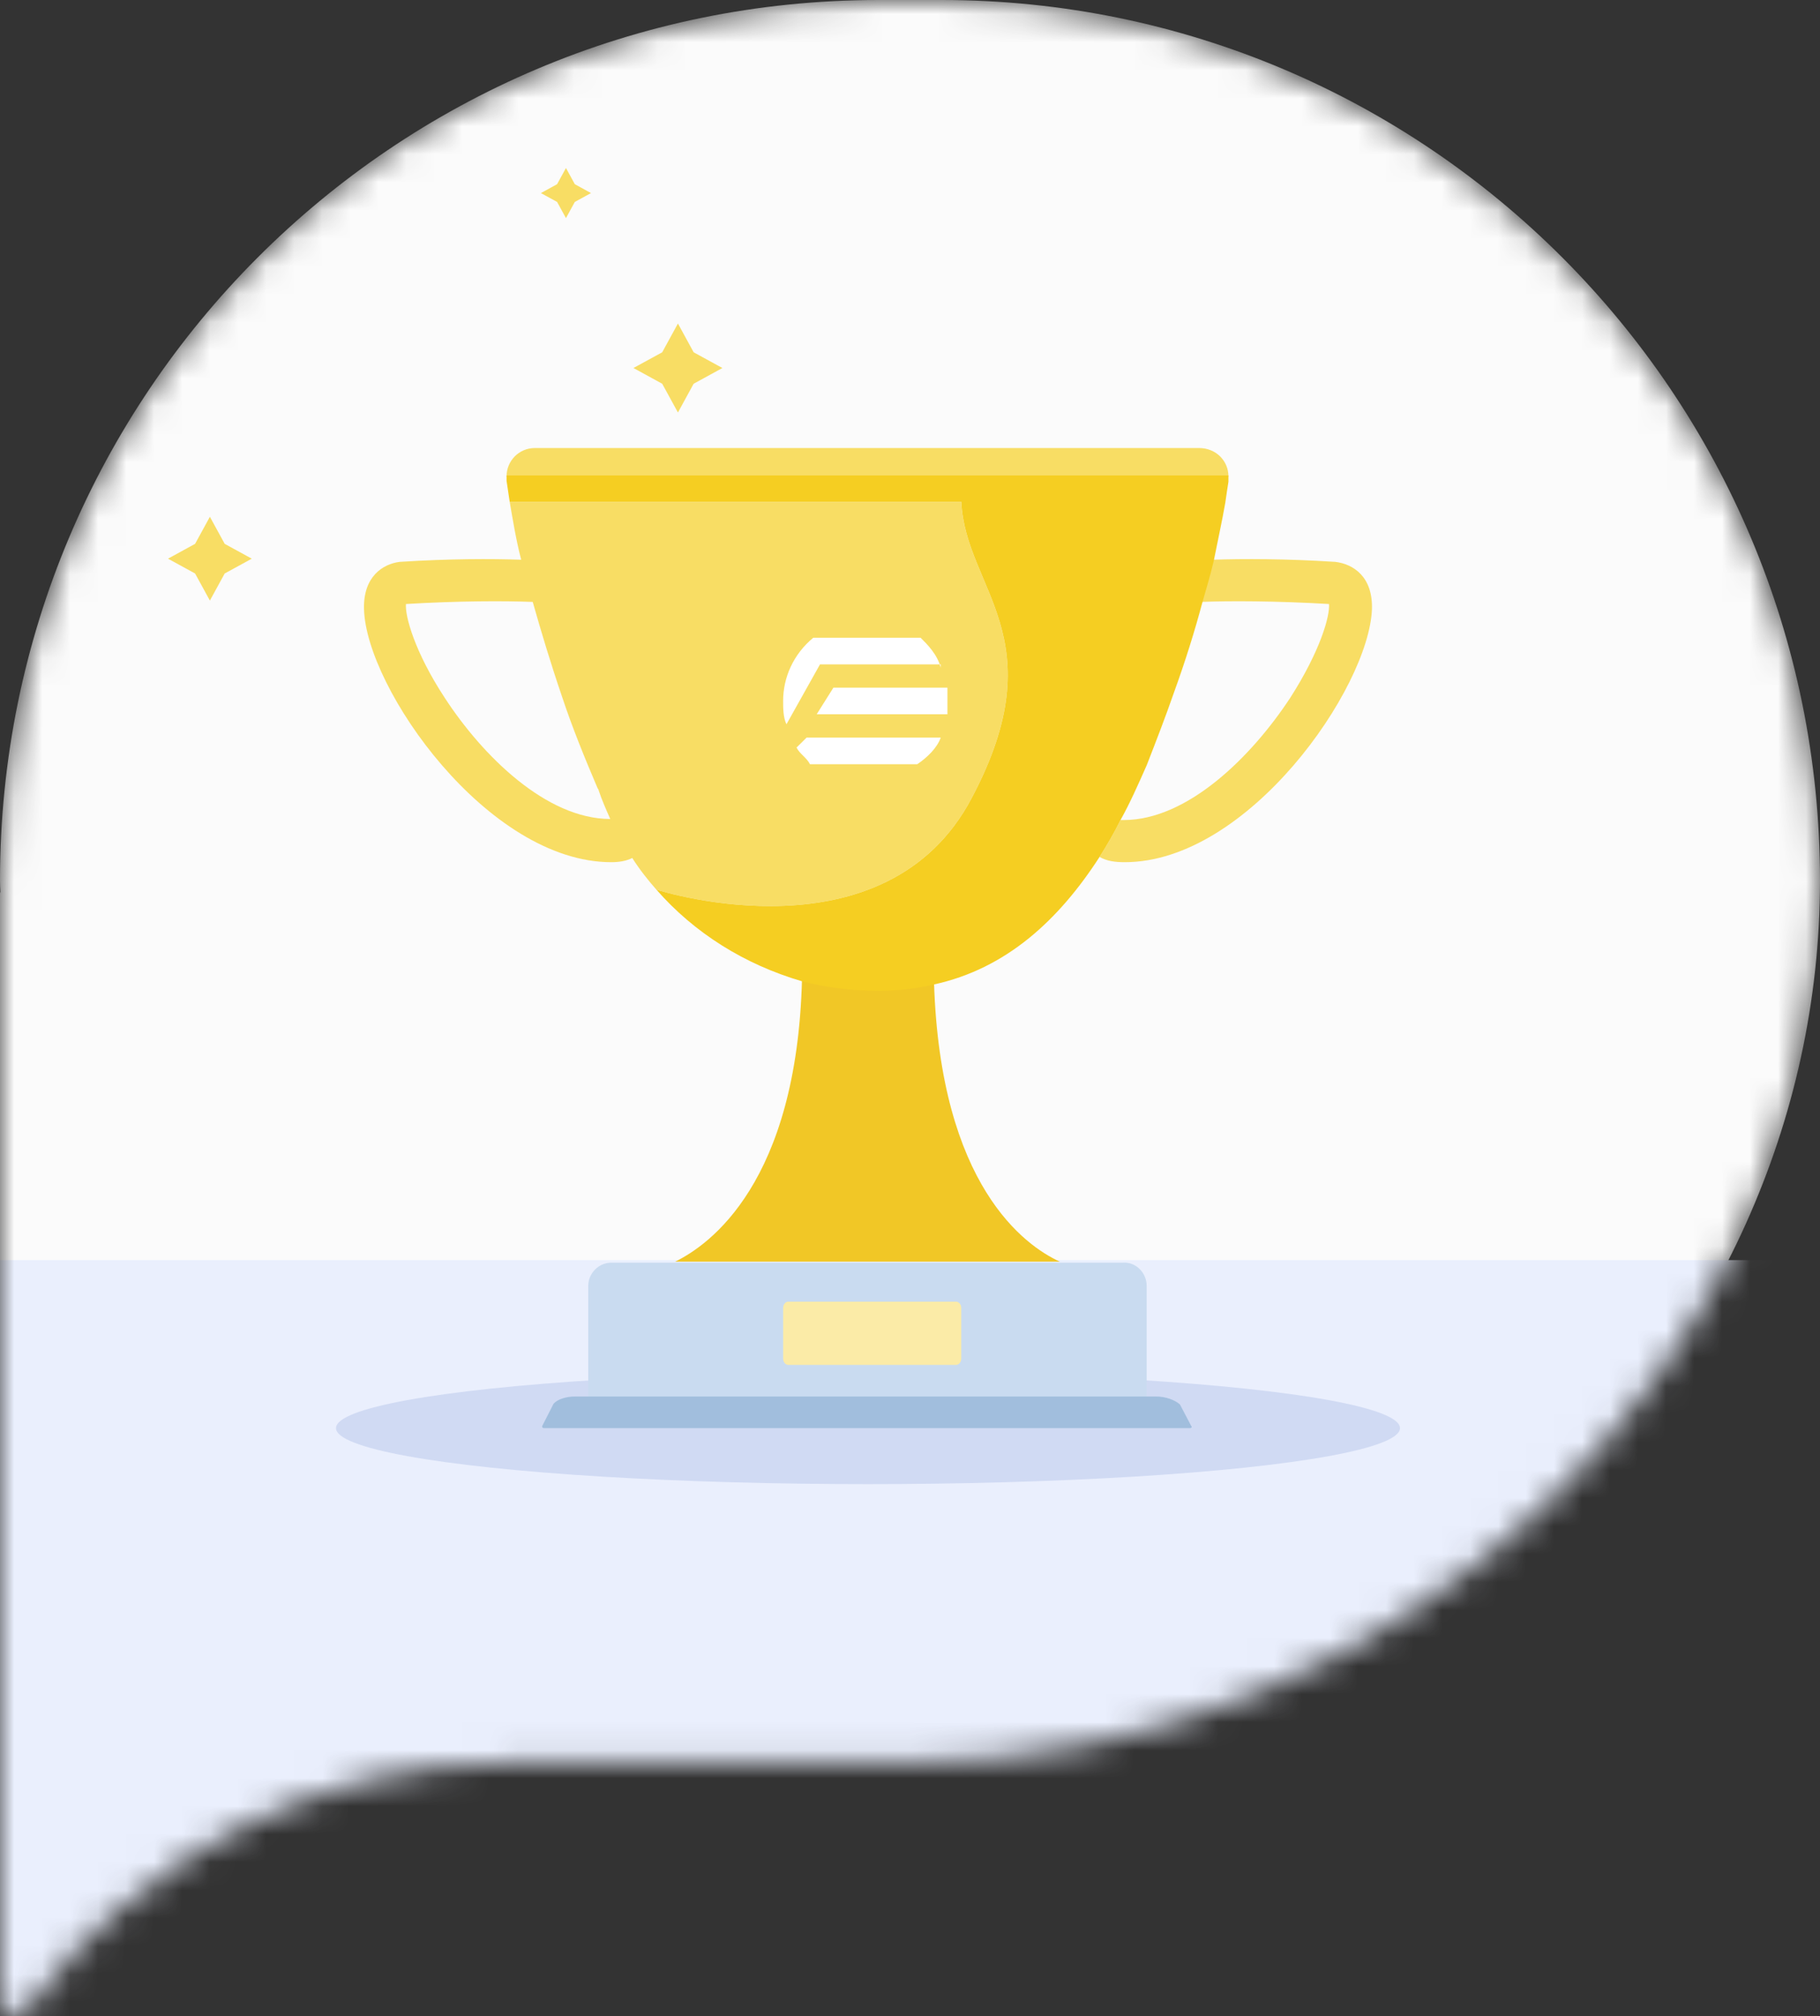 <?xml version="1.0" encoding="UTF-8"?> <svg xmlns="http://www.w3.org/2000/svg" width="65" height="72" viewBox="0 0 65 72" fill="none"><rect x="0" y="0" width="65" height="72" fill="#333333" stroke="none"/><mask id="mask0_835_6712" style="mask-type:alpha" maskUnits="userSpaceOnUse" x="0" y="0" width="65" height="72"><path d="M33.631 0H31.376C14.049 0 0 14.076 0 31.437C0 31.571 0.006 31.712 0.013 31.846C0.013 31.866 0 31.878 0 31.898V71.47C0 71.989 0.658 72.194 0.958 71.778C4.862 66.426 11.181 62.944 18.304 62.944H32.212C32.302 62.944 32.5 62.944 32.5 62.944C49.827 62.944 65 48.803 65 31.443C65 14.083 50.957 0 33.631 0Z" fill="#F4F6FC"></path></mask><g mask="url(#mask0_835_6712)"><path d="M33.631 0H31.376C14.049 0 0 14.076 0 31.437C0 31.571 0.006 31.712 0.013 31.846C0.013 31.866 0 31.878 0 31.898V71.47C0 71.989 0.658 72.194 0.958 71.778C4.862 66.426 11.181 62.944 18.304 62.944H32.212C32.302 62.944 32.5 62.944 32.5 62.944C49.827 62.944 65 48.803 65 31.443C65 14.083 50.957 0 33.631 0Z" fill="#FBFBFB"></path><rect y="45" width="64" height="57" fill="#EAEFFD"></rect><ellipse cx="19" cy="2" rx="19" ry="2" transform="matrix(-1 0 0 1 50 49)" fill="#D0DAF3"></ellipse><path d="M37.848 45.054H24.115C25.35 44.452 28.456 42.231 28.643 34.968C29.504 35.194 30.439 35.306 31.375 35.306C32.086 35.306 32.759 35.231 33.358 35.081C33.582 42.344 36.613 44.489 37.848 45.054Z" fill="#F1C726"></path><path d="M47.689 20.065C45.93 19.952 44.396 19.952 43.311 19.989C43.199 20.479 43.049 20.968 42.899 21.495C43.872 21.457 45.556 21.457 47.464 21.57C47.502 21.984 47.165 23.226 46.08 24.919C44.695 27.027 42.413 29.285 40.13 29.285C40.093 29.285 40.055 29.285 40.018 29.285C39.793 29.737 39.532 30.188 39.27 30.602C39.532 30.753 39.831 30.79 40.168 30.79C44.583 30.79 48.886 24.581 48.998 21.758C49.036 20.591 48.325 20.14 47.689 20.065Z" fill="#F8DD64"></path><path d="M34.33 17.919H18.352C18.315 17.919 18.277 17.919 18.203 17.919C18.315 18.559 18.427 19.274 18.614 19.989C17.567 19.952 16.032 19.952 14.274 20.065C13.675 20.14 12.964 20.591 13.001 21.758C13.076 24.581 17.417 30.79 21.832 30.79C22.094 30.79 22.356 30.753 22.581 30.64C22.843 31.054 23.142 31.43 23.441 31.769C23.666 31.844 31.636 34.328 34.705 28.495C37.735 22.774 34.48 21.043 34.33 17.919ZM15.883 24.919C14.797 23.264 14.461 21.984 14.498 21.57C16.369 21.457 18.016 21.457 19.026 21.495C19.325 22.549 19.662 23.677 20.074 24.882C20.448 26.011 20.897 27.102 21.346 28.156C21.346 28.156 21.383 28.194 21.383 28.231C21.496 28.57 21.645 28.909 21.795 29.247C19.512 29.247 17.23 26.989 15.883 24.919Z" fill="#F8DD64"></path><path d="M43.873 17.016H18.091C18.091 16.452 18.54 16 19.101 16H42.825C43.423 16 43.873 16.452 43.873 17.016Z" fill="#F8DD64"></path><path d="M43.873 17.016C43.873 17.091 43.873 17.129 43.873 17.204C43.835 17.43 43.798 17.694 43.76 17.957C43.648 18.597 43.498 19.274 43.349 20.027C43.236 20.516 43.087 21.005 42.937 21.532C42.675 22.511 42.338 23.602 41.927 24.731C41.627 25.597 41.291 26.462 40.954 27.328C40.654 28.005 40.355 28.683 40.018 29.285C39.794 29.737 39.532 30.188 39.27 30.602C37.811 32.86 35.94 34.591 33.358 35.156C32.722 35.306 32.086 35.382 31.375 35.382C30.439 35.382 29.504 35.269 28.643 35.043C26.585 34.441 24.789 33.312 23.442 31.769C23.666 31.844 31.637 34.328 34.705 28.495C37.736 22.774 34.48 21.043 34.331 17.919H18.353C18.315 17.919 18.278 17.919 18.203 17.919C18.166 17.656 18.128 17.43 18.091 17.167C18.091 17.129 18.091 17.054 18.091 16.979H43.873V17.016Z" fill="#F5CE22"></path><path d="M40.953 45.92V49.984H21.009V45.92C21.009 45.468 21.383 45.092 21.832 45.092H40.093C40.579 45.054 40.953 45.468 40.953 45.92Z" fill="#C9DBF0"></path><path d="M42.51 51H19.436C19.362 51 19.362 50.953 19.362 50.93L19.77 50.13C19.919 49.965 20.215 49.871 20.549 49.871H41.285C41.619 49.871 41.953 49.989 42.139 50.153L42.547 50.93C42.584 50.953 42.547 51 42.51 51Z" fill="#A1BEDD"></path><path d="M34.144 48.742H28.155C28.062 48.742 27.969 48.656 27.969 48.513V46.713C27.969 46.598 28.039 46.484 28.155 46.484H34.144C34.237 46.484 34.33 46.57 34.33 46.713V48.513C34.33 48.628 34.26 48.742 34.144 48.742Z" fill="#FBEBA7"></path><path d="M29.167 25.508H33.837C33.837 25.389 33.837 25.151 33.837 25.032C33.837 24.914 33.837 24.676 33.837 24.557H29.765L29.167 25.508ZM28.448 26.696C28.568 26.934 28.808 27.053 28.927 27.291H32.759C33.118 27.053 33.477 26.696 33.597 26.34H28.808L28.448 26.696Z" fill="white"></path><path d="M33.597 23.844C33.477 23.369 33.118 23.012 32.878 22.774H29.046C28.328 23.369 27.969 24.201 27.969 25.032C27.969 25.27 27.969 25.627 28.088 25.864L29.286 23.725H33.597V23.844Z" fill="white"></path><path d="M20.529 6.578L21.107 6.895L20.529 7.211L20.213 7.789L19.896 7.211L19.318 6.895L19.896 6.578L20.213 6L20.529 6.578Z" fill="#F8DD64"></path><path d="M24.773 12.581L25.8 13.142L24.773 13.704L24.212 14.731L23.65 13.704L22.623 13.142L23.65 12.581L24.212 11.553L24.773 12.581Z" fill="#F8DD64"></path><path d="M8.992 19.951L8.025 19.422L7.496 18.455L6.967 19.422L6 19.951L6.967 20.48L7.496 21.447L8.025 20.48L8.992 19.951Z" fill="#F8DD64"></path></g></svg> 